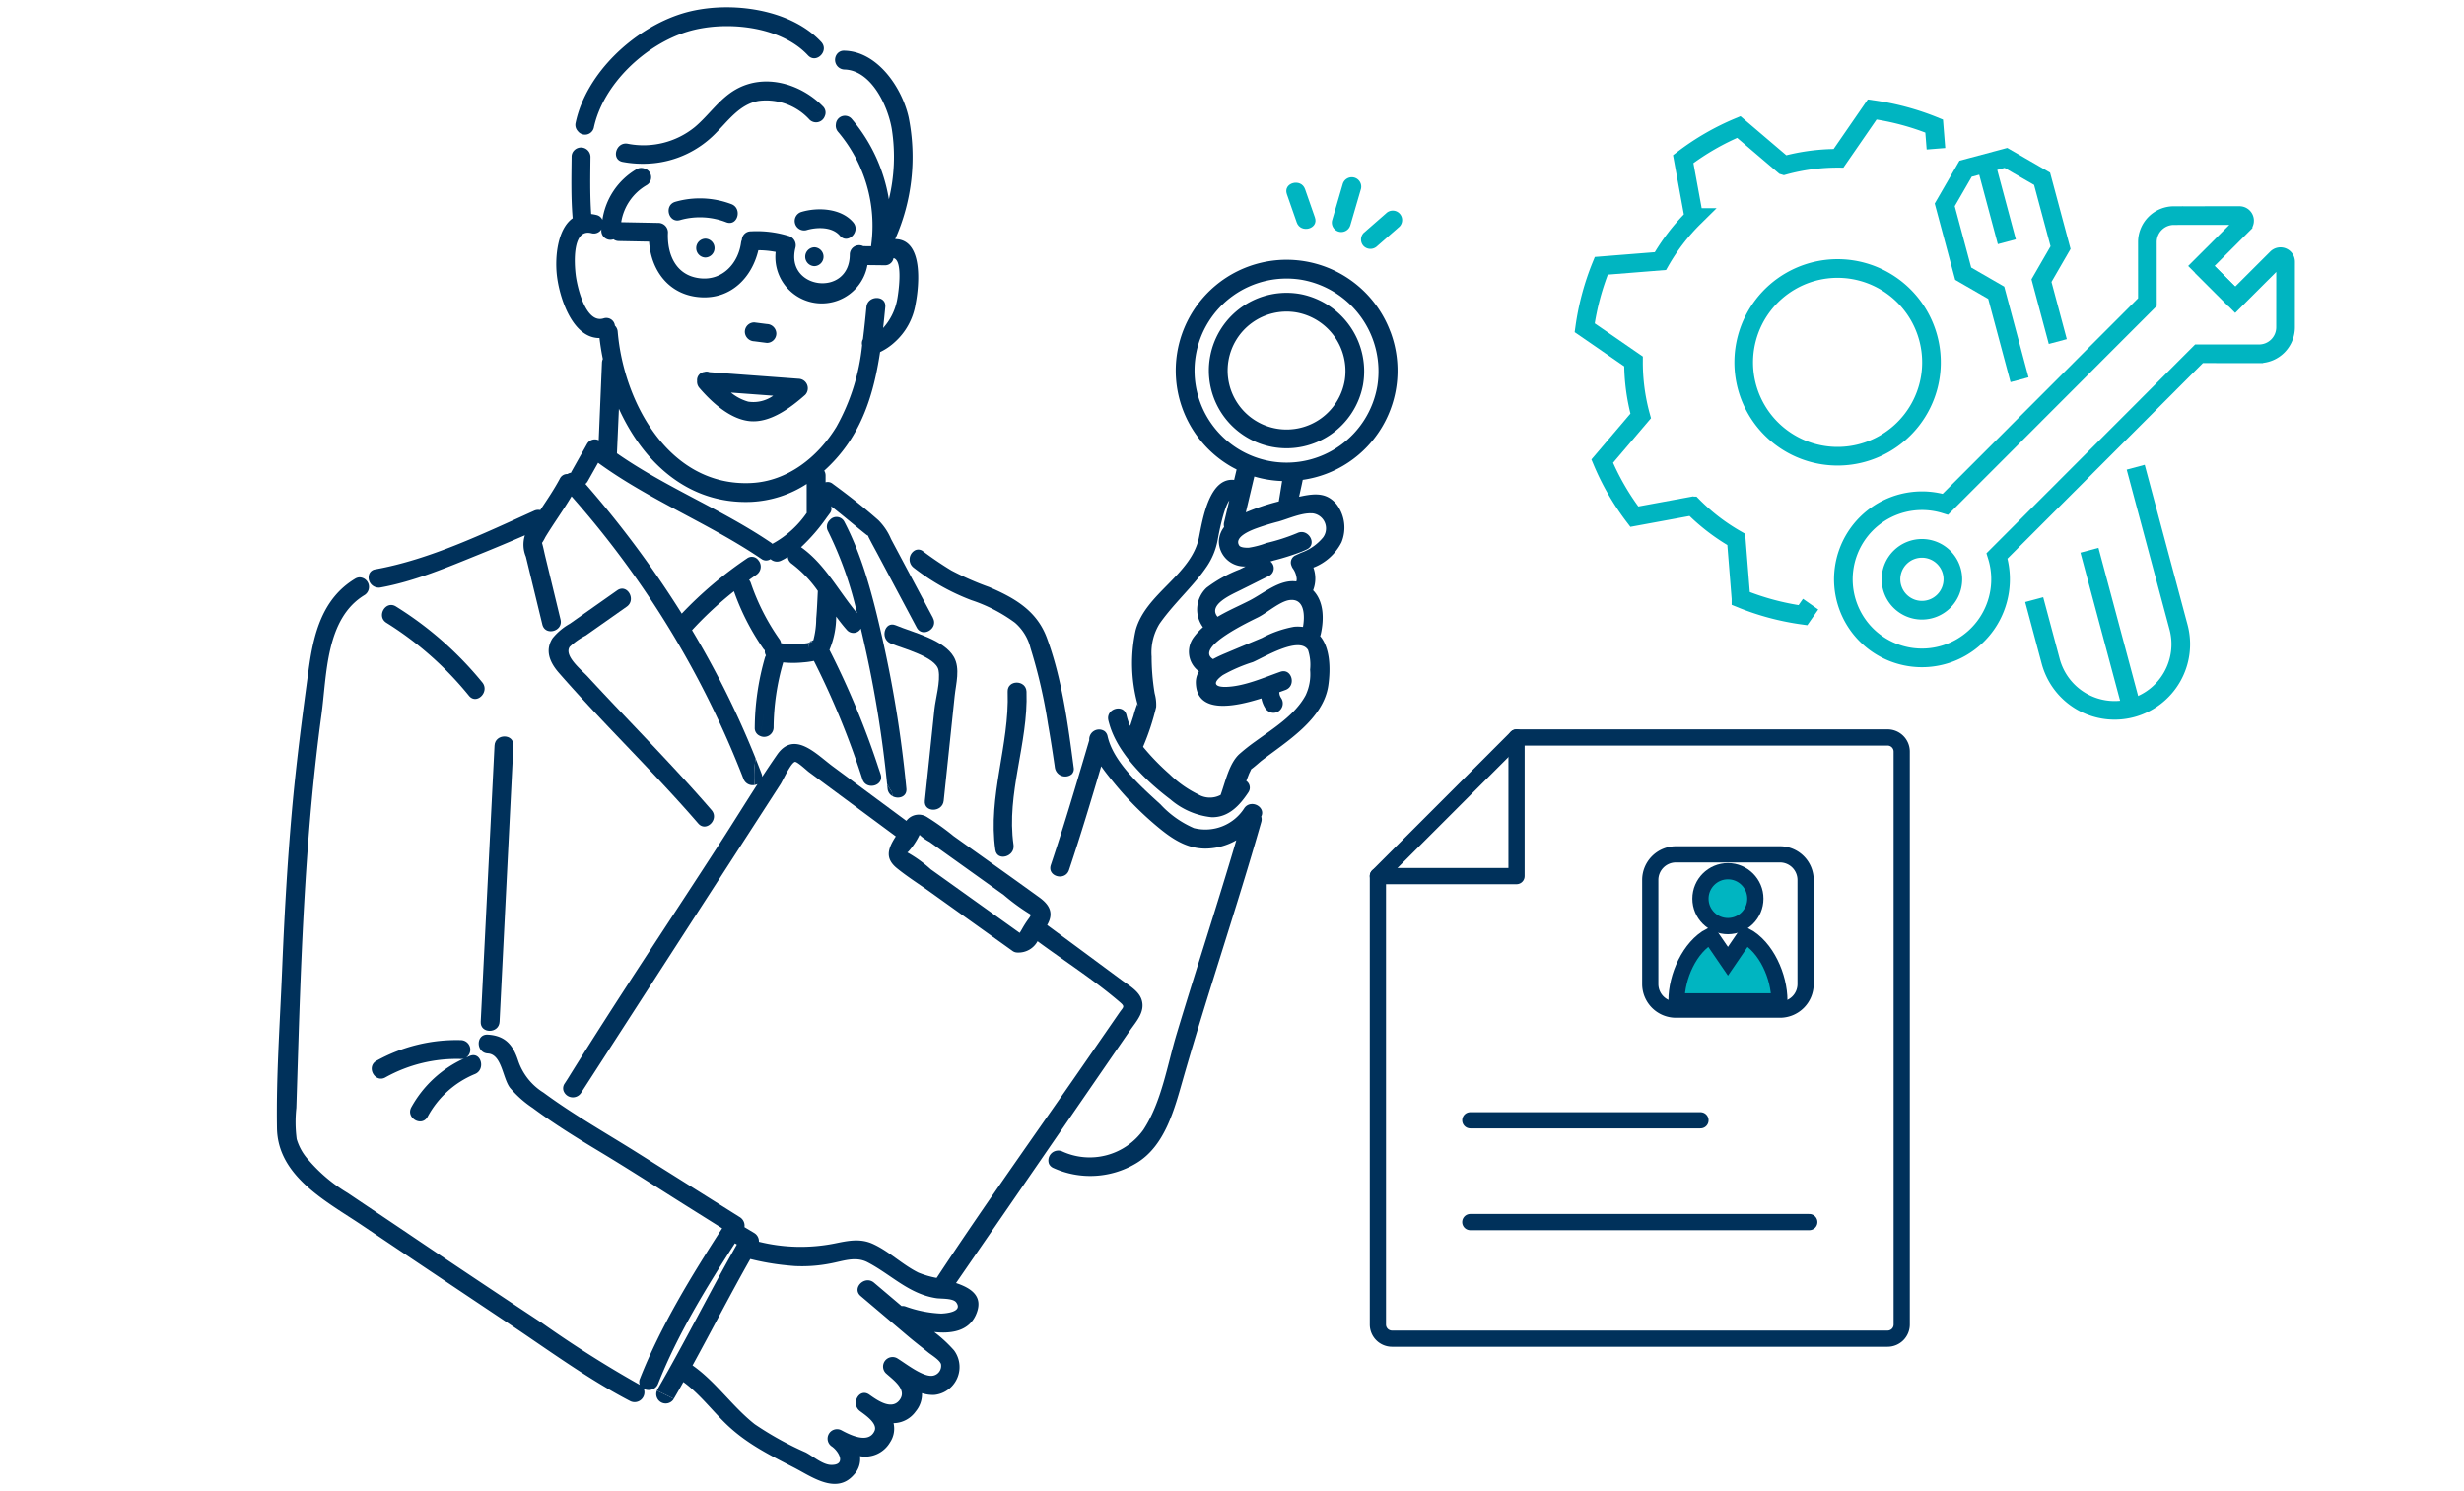 <svg xmlns="http://www.w3.org/2000/svg" width="304" height="184" viewBox="0 0 304 184">
  <g id="グループ_28025" data-name="グループ 28025" transform="translate(-110 -1760.001)">
    <rect id="photo" width="304" height="184" transform="translate(110 1760.001)" fill="#ededed" opacity="0"/>
    <g id="グループ_29885" data-name="グループ 29885" transform="translate(144.156 1760.895)">
      <g id="グループ_29886" data-name="グループ 29886">
        <path id="パス_48643" data-name="パス 48643" d="M186.815,221.954a.426.426,0,0,1,.1-.008c.142.009.112-.083.026-.114a1.022,1.022,0,0,0-.125.122" transform="translate(-120.943 -143.613)" fill="#00315b"/>
        <path id="パス_48644" data-name="パス 48644" d="M186.057,222.92a1.085,1.085,0,0,1,.267-.74,1.259,1.259,0,0,0-.147.035,1.551,1.551,0,0,0-.12.7" transform="translate(-120.452 -143.838)" fill="#00315b"/>
        <path id="パス_48648" data-name="パス 48648" d="M340.05,267.127a.071.071,0,0,1-.045,0,.054.054,0,0,0,.045,0" transform="translate(-220.117 -172.937)" fill="#00315b"/>
        <path id="パス_48649" data-name="パス 48649" d="M301.1,243.763c-.024.205.113.491,0,0" transform="translate(-194.929 -157.811)" fill="#00315b"/>
        <path id="パス_48659" data-name="パス 48659" d="M99.685,209.25l5.058-3.56c1.216-.855.054-2.874-1.175-2.01L97.713,207.8a7.444,7.444,0,0,0-2.123,1.788c-.988,1.53-.3,3.025.766,4.25,5.552,6.364,11.684,12.2,17.207,18.6.981,1.135,2.621-.517,1.646-1.646-4.894-5.666-10.2-10.962-15.275-16.466-.745-.809-2.974-2.567-2.227-3.683a8.376,8.376,0,0,1,1.98-1.393" transform="translate(-61.575 -131.725)" fill="#00315b"/>
        <path id="パス_48660" data-name="パス 48660" d="M221.188,220.045c-1.219-2.171-5.018-3.03-7.192-3.94-1.379-.578-1.982,1.673-.619,2.244,1.428.6,5.593,1.646,5.9,3.3.261,1.393-.362,3.454-.508,4.849q-.59,5.629-1.181,11.258c-.156,1.488,2.172,1.477,2.327,0l1.356-12.929c.157-1.5.7-3.381-.087-4.786" transform="translate(-137.642 -139.844)" fill="#00315b"/>
        <path id="パス_48661" data-name="パス 48661" d="M240.862,214.28l.537,3.222a.927.927,0,0,0,.235-.809c-.706-5.334-1.435-10.958-3.316-16.019-1.239-3.333-3.942-4.9-7.124-6.264a36.031,36.031,0,0,1-4.634-2.035c-1.207-.726-2.377-1.526-3.507-2.367a.922.922,0,0,0-.989-.132,10.375,10.375,0,0,1,2.329,1.705,10.375,10.375,0,0,0-2.329-1.705,1.282,1.282,0,0,0-.185,2.141,27.343,27.343,0,0,0,7.14,4.019,19.156,19.156,0,0,1,5.361,2.77,6.048,6.048,0,0,1,1.922,3.134,63.781,63.781,0,0,1,2.149,9.312q.334,1.9.62,3.807.1.669.2,1.339c.021.147.1.756.041.294a1.292,1.292,0,0,0,2.092.809Z" transform="translate(-143.32 -122.868)" fill="#00315b"/>
        <path id="パス_48662" data-name="パス 48662" d="M254.874,237.458c-.053-1.493-2.38-1.5-2.327,0,.232,6.611-2.471,12.905-1.517,19.521.213,1.476,2.456.849,2.244-.619-.914-6.333,1.823-12.538,1.6-18.9" transform="translate(-162.383 -153.002)" fill="#00315b"/>
        <path id="パス_48663" data-name="パス 48663" d="M38.512,209.367c-1.274-.795-2.444,1.218-1.175,2.01a41.168,41.168,0,0,1,10.185,9.005c.946,1.162,2.584-.493,1.646-1.646a43.054,43.054,0,0,0-10.656-9.369" transform="translate(-23.818 -135.425)" fill="#00315b"/>
        <path id="パス_48664" data-name="パス 48664" d="M34.928,366.035a18.05,18.05,0,0,1,9.3-2.251,1.224,1.224,0,0,0,.358-.056,14.073,14.073,0,0,0-6.5,6.011c-.722,1.313,1.286,2.488,2.01,1.174a11.675,11.675,0,0,1,5.832-5.266c1.37-.556.771-2.808-.619-2.244-.158.064-.306.14-.461.208a1.18,1.18,0,0,0-.616-2.154,20.37,20.37,0,0,0-10.479,2.568c-1.277.778-.109,2.792,1.175,2.009" transform="translate(-21.494 -234.005)" fill="#00315b"/>
        <path id="パス_48665" data-name="パス 48665" d="M73.657,290.4q.743-14.866,1.487-29.731.108-2.173.217-4.346c.075-1.5-2.252-1.493-2.327,0q-.743,14.866-1.487,29.731-.108,2.173-.217,4.346c-.075,1.5,2.252,1.493,2.327,0" transform="translate(-46.177 -165.219)" fill="#00315b"/>
        <path id="パス_48667" data-name="パス 48667" d="M224.145,289.077a.191.191,0,0,1-.043-.038.12.12,0,0,0,.043.038" transform="translate(-145.082 -187.122)" fill="#00315b"/>
        <path id="パス_48668" data-name="パス 48668" d="M101.751,85.184l-5.1-9.582-.084-.161c-.571-.249-1.136-.5-1.68-.772.544.272,1.109.522,1.68.772a7.307,7.307,0,0,0-1.542-2.3c-1.792-1.589-3.725-3.093-5.657-4.508a.953.953,0,0,0-.871-.179v-.827a1.123,1.123,0,0,0-.169-.608,18.828,18.828,0,0,0,2.734-3.053c2.463-3.435,3.539-7.469,4.161-11.585a7.323,7.323,0,0,0,1.809-1.227,8.045,8.045,0,0,0,2.568-4.7c.445-2.257.995-7.97-2.519-8.011,0-.009.009-.014.013-.023a24.939,24.939,0,0,0,1.651-15.008c-.818-3.666-3.85-8.14-7.95-8.219a1.053,1.053,0,0,0-.789.3A7.1,7.1,0,0,1,91.4,16.878a7.1,7.1,0,0,0-1.391-1.389,1.193,1.193,0,0,0,.789,2.029c3.348.064,5.413,4.53,5.876,7.393a22.176,22.176,0,0,1-.368,8.622,20.42,20.42,0,0,0-4.613-9.956,1.114,1.114,0,0,0-1.926.728A9.6,9.6,0,0,0,91.4,25.411,9.6,9.6,0,0,1,89.763,24.3a1.161,1.161,0,0,0,.281.917,17.912,17.912,0,0,1,4.08,13.983c-.006.044,0,.085,0,.128l-.972-.011a1.155,1.155,0,0,0-1.669,1.019c0,5.346-8.045,4.328-6.7-.841a1.2,1.2,0,0,0-.813-1.432,13.288,13.288,0,0,0-4.686-.578,1.1,1.1,0,0,0-1.113,1.041,1.274,1.274,0,0,0-.1.343c-.338,2.557-2.277,4.69-5,4.416-3.024-.3-4.154-2.926-4.02-5.674a1.179,1.179,0,0,0-1.164-1.164l-4.605-.088A6.436,6.436,0,0,1,66.4,31.8a1.124,1.124,0,0,0-.275-2.073,4.618,4.618,0,0,0-1.106,1.119,4.618,4.618,0,0,1,1.106-1.119,1.155,1.155,0,0,0-.9.063,8.706,8.706,0,0,0-4.261,6.278,1.036,1.036,0,0,0-.736-.6,5.032,5.032,0,0,0-.646-.117c-.166-2.348-.115-4.724-.09-7.072a1.172,1.172,0,0,0-2.012-.782,6.531,6.531,0,0,0,.556,2.569,6.531,6.531,0,0,1-.556-2.569,1.086,1.086,0,0,0-.315.782c-.027,2.491-.085,5.014.12,7.5,0,.03.011.056.016.085-1.862,1.315-2.208,4.716-1.96,7.006.3,2.749,1.905,7.8,5.264,7.783.1.857.235,1.721.413,2.586a1.212,1.212,0,0,0-.109.461q-.2,4.783-.4,9.568a1.1,1.1,0,0,0-1.441.452l-1.917,3.409a1.231,1.231,0,0,0-.062.141,1.108,1.108,0,0,0-.435.164,1.009,1.009,0,0,0-.943.577c-.719,1.342-1.572,2.6-2.415,3.869a1.2,1.2,0,0,0-.758.085c-6.213,2.8-12.845,6.011-19.584,7.228a.954.954,0,0,0-.753.559,8.7,8.7,0,0,1,1.01-.04,8.7,8.7,0,0,0-1.01.04,1.256,1.256,0,0,0,1.372,1.685c4.22-.762,8.322-2.519,12.279-4.119q2.787-1.128,5.55-2.324a3.813,3.813,0,0,0,.12,2.637L53.554,86c.352,1.455,2.6.838,2.244-.619L53.914,77.6c-.133-.55-.238-1.122-.4-1.664a5.778,5.778,0,0,0,.408-.711c1.032-1.708,2.215-3.325,3.234-5.04a115.489,115.489,0,0,1,21.208,34.854,1.2,1.2,0,0,0,1.371.763,13.569,13.569,0,0,1,.133-3.28A111.89,111.89,0,0,0,72.022,86.7a45.073,45.073,0,0,1,5.172-4.8,29.442,29.442,0,0,0,3.613,7.069,1.3,1.3,0,0,0,.2.219.958.958,0,0,0,.133.624,1.24,1.24,0,0,0-.126.285,31.882,31.882,0,0,0-1.254,8.631,1.035,1.035,0,0,0,.637,1.015c.206-.989.408-1.977.532-2.966-.123.989-.326,1.977-.532,2.966a1.17,1.17,0,0,0,1.69-1.015,29.471,29.471,0,0,1,1.171-8.013c0-.013,0-.025.007-.038a12.318,12.318,0,0,0,2.5-.006,9.757,9.757,0,0,0,1.292-.179A100.913,100.913,0,0,1,93.048,105.1c.465,1.416,2.713.81,2.244-.618-.085-.259-.175-.518-.262-.777a5.237,5.237,0,0,0-1.306-1.495A5.237,5.237,0,0,1,95.03,103.7a102.958,102.958,0,0,0-6.056-14.566,10.64,10.64,0,0,0,.83-4.115c.421.576.855,1.135,1.318,1.654a1.059,1.059,0,0,0,1.725-.173q.195.833.382,1.659a143.283,143.283,0,0,1,2.856,17.513,10.152,10.152,0,0,0,.6,1c-.057-.712-.133-1.423-.251-2.134.118.711.194,1.423.251,2.134.045.065.089.129.137.193-.048-.063-.092-.128-.137-.193.013.167.032.334.043.5.724.423,1.841.121,1.739-.927a148.318,148.318,0,0,0-3-18.7c-1.1-4.825-2.349-9.82-4.659-14.231a1.083,1.083,0,0,0-1.788-.2,5.628,5.628,0,0,1,1.206,2.724,5.628,5.628,0,0,0-1.206-2.724,1.126,1.126,0,0,0-.221,1.377,45.524,45.524,0,0,1,3.578,10.1c-2.276-2.71-3.933-6.012-6.862-8.1-.016-.011-.031-.017-.047-.027a23.162,23.162,0,0,0,3.17-3.661,3.064,3.064,0,0,0-1.126-.452,3.064,3.064,0,0,1,1.126.452l.37-.5a.943.943,0,0,0,.167-.9c1.454,1.128,2.854,2.325,4.293,3.47.2.156.257.172.273.165a1.359,1.359,0,0,0,.142.337c.333.655.691,1.3,1.037,1.947l4.814,9.046c.7,1.323,2.714.148,2.009-1.175m-14.2-3.341c-.059,1.139-.1,2.279-.2,3.416a10.709,10.709,0,0,1-.35,2.663,1.13,1.13,0,0,0-.212.132c.086.03.117.123-.026.114a.447.447,0,0,0-.1.009,1.086,1.086,0,0,0-.267.74,1.549,1.549,0,0,1,.121-.7,2.339,2.339,0,0,1-.245.07,8.853,8.853,0,0,1-1.317.108,8.422,8.422,0,0,1-1.944-.1,1.092,1.092,0,0,0-.2-.494,27.41,27.41,0,0,1-3.526-6.927,1.216,1.216,0,0,0-.216-.386c.3-.215.605-.429.911-.638a1.212,1.212,0,0,0,.232-1.793,9.577,9.577,0,0,0-1.62,1.271,9.577,9.577,0,0,1,1.62-1.271.989.989,0,0,0-1.406-.217,48.485,48.485,0,0,0-8.043,6.807,125.15,125.15,0,0,0-11.884-16,1.176,1.176,0,0,0,.282-.336l1.28-2.275c6.287,4.588,13.655,7.467,20.092,11.823.741-.448,1.533-.845,2.326-1.242-.793.4-1.585.793-2.326,1.242l.048.031a.968.968,0,0,0,1.135.032,1.169,1.169,0,0,0,1.318.181c.281-.134.548-.282.807-.438a1.165,1.165,0,0,0,.5.835,14.756,14.756,0,0,1,3.208,3.35m-5.6-5.807a1.29,1.29,0,0,0-.2-.163c-6.044-4.1-12.992-6.827-18.984-11.011L63,59.377c2.972,6.552,8.483,11.81,16.322,11.491a13.744,13.744,0,0,0,6.844-2.211v3.416a1.218,1.218,0,0,0,.014.142,12.208,12.208,0,0,1-4.229,3.821m-2.63-7.495c-10.12.485-15.738-9.956-16.47-18.672a1.162,1.162,0,0,0-.344-.748,1.066,1.066,0,0,0-1.4-.894c-2.221.693-3.262-3.921-3.438-5.357-.166-1.356-.468-5.764,1.942-5.158a1.089,1.089,0,0,0,1.227-.471c0,.053-.007.106-.008.158a1.121,1.121,0,0,0,1.5,1.071,1.132,1.132,0,0,0,.666.216l3.727.071c.241,3.561,2.447,6.6,6.33,6.86,3.763.254,6.354-2.421,7.151-5.8a11.768,11.768,0,0,1,2.135.208,5.722,5.722,0,0,0,11.322,1.626l2.124.025a1.054,1.054,0,0,0,1.094-.884c1.243.264.568,4.605.418,5.282a7.194,7.194,0,0,1-1.7,3.341c.1-.867.183-1.733.267-2.592.146-1.489-2.183-1.48-2.327,0-.128,1.313-.259,2.643-.429,3.971a1.019,1.019,0,0,0-.1.734A25.91,25.91,0,0,1,89.831,61.61c-2.27,3.721-6.017,6.715-10.505,6.93" transform="translate(-20.797 -9.834)" fill="#00315b"/>
        <path id="パス_48669" data-name="パス 48669" d="M134.863,485.144l.02-.035-2.085-1.017a1.164,1.164,0,0,0,2.065,1.053" transform="translate(-85.906 -313.398)" fill="#00315b"/>
        <path id="パス_48670" data-name="パス 48670" d="M106.687,251.6c-.355-1.093-1.6-1.771-2.483-2.426l-5.147-3.809L95.041,242.4l.078-.147c.767-1.439.114-2.425-1.049-3.267-3.51-2.542-7.051-5.043-10.576-7.564a31.1,31.1,0,0,0-3.3-2.36,1.9,1.9,0,0,0-2.524.483l-1.659-1.228c.018.84.019,1.68.019,2.52,0-.84,0-1.68-.019-2.52L68.6,222.831c-2.044-1.513-4.759-4.507-6.887-1.443q-.936,1.348-1.833,2.726a1.147,1.147,0,0,0-.072-.374c-.239-.635-.488-1.267-.74-1.9a13.585,13.585,0,0,0-.133,3.28,1.344,1.344,0,0,0,.367-.108c-1.549,2.4-3.053,4.835-4.6,7.229-6.256,9.687-12.7,19.278-18.779,29.077-.134.215-.275.427-.413.64a1.023,1.023,0,0,0-.149.866l.856-1.3-.856,1.3a1.216,1.216,0,0,0,2.159.309l15.607-24.166L62.154,225c.27-.419,1.26-2.6,1.765-2.734.259-.067,1.467,1.068,1.7,1.24l10.745,7.951-.058.092c-.927,1.451-1.3,2.63.208,3.852,1.3,1.053,2.742,1.961,4.1,2.932l10.133,7.247a1.028,1.028,0,0,0,.642.211,2.666,2.666,0,0,0,2.465-1.394c3.362,2.48,7.006,4.8,10.169,7.526.662.571.419.574-.09,1.313L100.7,257.92c-6.393,9.283-12.992,18.455-19.192,27.867-.035.053-.072.1-.108.157a11.621,11.621,0,0,1-2.249-.655c-1.987-.99-3.613-2.633-5.624-3.546-1.606-.729-3.14-.368-4.79-.034a21.371,21.371,0,0,1-9.263-.232,1.186,1.186,0,0,0-.565-1.07l-1.216-.73a1.233,1.233,0,0,0-.558-1.222L44.479,270.5c-3.337-2.1-6.772-4.061-10.014-6.306l-.7,1.069.7-1.069c-.524-.363-1.045-.732-1.558-1.112a7.417,7.417,0,0,1-3.145-3.979c-.641-1.942-1.6-3.052-3.734-3.18-1.5-.09-1.49,2.238,0,2.327,1.732.1,1.815,3.009,2.73,4.226a13.409,13.409,0,0,0,2.815,2.5c2.611,1.946,5.4,3.667,8.188,5.344,3.609,2.169,7.149,4.456,10.715,6.7l4.463,2.8c-3.8,5.9-7.573,12.043-10.145,18.566a.978.978,0,0,0-.017.751,138.554,138.554,0,0,1-12.059-7.631q-8.587-5.665-17.108-11.428-3.429-2.305-6.859-4.61a19.443,19.443,0,0,1-4.774-4,6.626,6.626,0,0,1-1.53-2.66,16.227,16.227,0,0,1-.042-3.848q.153-4.916.309-9.833c.2-6,.438-11.995.812-17.984.432-6.908,1.041-13.809,1.975-20.668.675-4.957.5-11.884,5.333-14.8a1.186,1.186,0,0,0-.628-2.178,2.8,2.8,0,0,0-.888,1.087,2.8,2.8,0,0,1,.888-1.087,1.127,1.127,0,0,0-.547.169C5.594,202.12,4.523,206.482,3.92,210.9c-.8,5.869-1.562,11.74-2.081,17.643C1.271,235.017.914,241.5.648,247.992c-.265,6.465-.738,13.015-.632,19.485.1,5.966,6.159,9.055,10.5,11.974q8.821,5.931,17.66,11.834c5.039,3.347,10.05,7.066,15.429,9.862a1.215,1.215,0,0,0,1.678-1.5,1.364,1.364,0,0,0,1.191-.011l-.656-.32.656.32a1.186,1.186,0,0,0,.565-.635c2.394-6.07,5.927-11.815,9.47-17.327l.245.147c-3.371,5.909-6.393,12.011-9.806,17.9a1.288,1.288,0,0,0-.055.122l2.085,1.017q.6-1.029,1.177-2.068c2.017,1.446,3.648,3.646,5.438,5.331,2.467,2.323,5.228,3.688,8.217,5.228,2.179,1.122,5.208,3.363,7.361.908a2.844,2.844,0,0,0,.778-2.32,3.551,3.551,0,0,0,3.7-1.7,3.038,3.038,0,0,0,.437-2.373,3.422,3.422,0,0,0,2.733-1.447,3.357,3.357,0,0,0,.777-2.251,4.269,4.269,0,0,0,1.562.21,3.459,3.459,0,0,0,2.382-5.508,16.8,16.8,0,0,0-2.437-2.25c2.127.224,4.233-.1,5.135-2.1,1.014-2.252-.5-3.3-2.443-3.945l10.4-15.1a2.647,2.647,0,0,0-1.872-.3,2.647,2.647,0,0,1,1.872.3l6.929-10.062,4.121-5.984c.78-1.132,1.927-2.329,1.444-3.82M79.062,231.1a.119.119,0,0,1-.043-.037.119.119,0,0,0,.043.037m13.7,10.507a12.066,12.066,0,0,0-.841,1.315c-.073.113-.175.316-.277.445l-6.167-4.411-4.808-3.439a15.661,15.661,0,0,0-2.884-2.077.764.764,0,0,1,.12-.088,8.763,8.763,0,0,0,1.393-2.082,5.316,5.316,0,0,0,1.225.871l9.16,6.551a25.882,25.882,0,0,0,3.354,2.437,1.982,1.982,0,0,1-.275.478m-8.944,47.355c.872,1.2-1.346,1.363-1.856,1.381a14.7,14.7,0,0,1-4.441-.892,1.187,1.187,0,0,0-.445-.038l-3.4-2.882c-1.136-.963-2.79.676-1.646,1.646l.362.307q2.759,2.338,5.518,4.676c.8.679,1.639,1.318,2.457,1.981.386.312,1.422.935,1.572,1.437a1.232,1.232,0,0,1-1.2,1.451c-1.228.011-3.181-1.548-4.218-2.179a1.169,1.169,0,0,0-1.41,1.828c.88.813,2.652,2,1.762,3.275-.965,1.385-2.761.118-3.773-.6-1.242-.879-2.333,1.12-1.175,2.009.584.449,2.249,1.519,1.81,2.474-.741,1.611-3,.488-4.058-.083a1.164,1.164,0,0,0-1.175,2.009c.916.661,1.741,2.315-.146,2.255-1.026-.032-2.215-1.073-3.105-1.541A39.432,39.432,0,0,1,58.965,304c-2.75-2.163-4.81-5.258-7.677-7.259,2.393-4.367,4.674-8.8,7.125-13.132a30.5,30.5,0,0,0,4.552.788c.323.031.646.065.969.084a18.071,18.071,0,0,0,4.34-.317c1.539-.279,3.117-.928,4.6-.155,2.9,1.509,5.1,3.922,8.487,4.432.606.091,2.067-.013,2.457.522" transform="translate(0 -129.15)" fill="#00315b"/>
        <path id="パス_48671" data-name="パス 48671" d="M213.522,271.806c.019.19.041.38.06.571a1.17,1.17,0,0,0,.588.927c-.011-.167-.03-.334-.043-.5a10.155,10.155,0,0,1-.6-1" transform="translate(-138.233 -175.966)" fill="#00315b"/>
        <path id="パス_48672" data-name="パス 48672" d="M186.4,221.973a1.183,1.183,0,0,1,.147-.036,1,1,0,0,1,.125-.122c-.073-.025-.185,0-.271.158" transform="translate(-120.674 -143.596)" fill="#00315b"/>
        <path id="パス_48674" data-name="パス 48674" d="M382.453,71.5l-2.762,2.413a1.174,1.174,0,0,0,0,1.645,1.186,1.186,0,0,0,1.646,0l2.762-2.413a1.164,1.164,0,0,0-1.646-1.646" transform="translate(-245.592 -46.073)" fill="#00b5c1"/>
        <path id="パス_48675" data-name="パス 48675" d="M371.375,65.423l1.324-4.533a1.165,1.165,0,0,0-2.244-.618L369.131,64.8a1.165,1.165,0,0,0,2.244.619" transform="translate(-238.939 -38.49)" fill="#00b5c1"/>
        <path id="パス_48676" data-name="パス 48676" d="M354.492,66.305c.491,1.4,2.74.8,2.244-.619L355.519,62.2c-.491-1.4-2.74-.8-2.244.618l1.218,3.487" transform="translate(-228.662 -39.751)" fill="#00b5c1"/>
        <path id="パス_48678" data-name="パス 48678" d="M350.754,240.108c-.008-.043-.014-.062,0,0" transform="translate(-227.071 -155.419)" fill="#00315b"/>
        <path id="パス_48679" data-name="パス 48679" d="M295.021,261.94a6.818,6.818,0,0,0-.027,2.2,6.818,6.818,0,0,1,.027-2.2,1.141,1.141,0,0,0-.918.518,5.707,5.707,0,0,1-6.213,2.449,12.187,12.187,0,0,1-4.123-2.927c-2.345-2.149-5.8-5.164-6.528-8.412a1.059,1.059,0,0,0-.36-.611c-.287.475-.553.98-.891,1.486.338-.507.6-1.012.891-1.486a1.214,1.214,0,0,0-1.9,1.1q-.906,3.079-1.828,6.156l.775,4.648-.775-4.648c-.931,3.1-1.886,6.185-2.914,9.248-.477,1.423,1.769,2.034,2.244.619,1.42-4.234,2.708-8.514,3.973-12.8.511.743,1.085,1.443,1.63,2.106a39.585,39.585,0,0,0,5.695,5.668c1.7,1.373,3.489,2.465,5.772,2.38a7.794,7.794,0,0,0,3.569-1.024c-2.351,7.988-4.951,15.9-7.352,23.875-1.167,3.877-1.864,8.428-4.116,11.856a8.138,8.138,0,0,1-9.968,2.681,1.218,1.218,0,0,0-1.673,1.516,2.217,2.217,0,0,0,.547.077,2.217,2.217,0,0,1-.547-.077,1.061,1.061,0,0,0,.5.493,11.01,11.01,0,0,0,10.238-.553c3.611-2.139,4.758-6.764,5.834-10.514,3.036-10.587,6.6-21.015,9.617-31.606a1.107,1.107,0,0,0-.007-.671c.427-.828-.374-1.579-1.17-1.548" transform="translate(-174.746 -163.62)" fill="#00315b"/>
        <path id="パス_48681" data-name="パス 48681" d="M325.675,97.219A13.676,13.676,0,1,0,305.913,113.8c.26.154.525.292.793.427l-.306,1.288c-3.043-.325-3.874,4.751-4.329,7.055-.926,4.69-6.612,6.935-7.833,11.527a19.154,19.154,0,0,0,.192,8.907c.011.045.021.085.03.122a13.221,13.221,0,0,0-.478,1.483l-.416,1.274a7.38,7.38,0,0,1-.443-1.329c-.326-1.461-2.57-.843-2.244.619.038.172.089.342.138.512a3.952,3.952,0,0,1,.845-.771,3.952,3.952,0,0,0-.845.771c1.065,3.686,4.605,7.047,7.518,9.253a9.236,9.236,0,0,0,5.093,2.2c2.083.035,3.443-1.439,4.515-3.051a1.161,1.161,0,0,0,.175-.406,1.994,1.994,0,0,0-.554-.625,1.994,1.994,0,0,1,.554.625,1.015,1.015,0,0,0-.421-1.021l.328-.84c.05-.129.192-.382.274-.6.428-.306,1.131-.94,1.254-1.035,3.088-2.382,7.659-5.113,8.264-9.313.3-2.1.218-4.634-1.008-6.083a1.3,1.3,0,0,0,.074-.223c.427-1.88.4-4.052-.941-5.43a4,4,0,0,0,.035-2.8,6.537,6.537,0,0,0,3.467-3.117,4.768,4.768,0,0,0-.569-4.646c-1.168-1.467-2.592-1.4-4.278-1.062l-.386.079c.154-.69.314-1.387.453-2.083a13.61,13.61,0,0,0,10.814-18.295m-31.212,45.924c.113.491-.024.205,0,0m13.716,8.24a.067.067,0,0,0,.044,0,.067.067,0,0,1-.044,0m7.59-12.423a6.073,6.073,0,0,1-.555,3.143c-1.293,2.4-3.9,4.021-6.2,5.688a23.9,23.9,0,0,0-1.966,1.553c-1.256,1.131-1.73,3.409-2.318,5.05a2.829,2.829,0,0,1-2.769-.067,13.593,13.593,0,0,1-3.541-2.506,29.464,29.464,0,0,1-3.262-3.367,1.264,1.264,0,0,0,.059-.133,30.1,30.1,0,0,0,1.56-4.777,5.225,5.225,0,0,0-.177-1.648c-.018-.093-.035-.185-.048-.276a27.92,27.92,0,0,1-.337-4.293,6.789,6.789,0,0,1,.969-4.041c1.346-1.935,3.067-3.608,4.575-5.415a18.8,18.8,0,0,0,1.268-1.667,8.563,8.563,0,0,0,1.333-3.255c0-.016.007-.03.01-.046.082-.439.7-3.865,1.429-4.844l-.642,2.708a1.251,1.251,0,0,0-.032.312,1.1,1.1,0,0,0,.034.256,3.074,3.074,0,0,0-.649,1.868,3.149,3.149,0,0,0,3.1,3c.063.007.128,0,.191.007-.238.118-.477.234-.714.353a16.5,16.5,0,0,0-4.1,2.272,3.686,3.686,0,0,0-.435,4.863,7.918,7.918,0,0,0-1.142,1.24,2.986,2.986,0,0,0,.645,4.206,2.606,2.606,0,0,0-.381,1.5c.159,3.776,4.731,2.9,8.085,1.836a3.584,3.584,0,0,0,.476,1.209,1.236,1.236,0,0,0,.45.418,1.147,1.147,0,0,0,1.142,0,1.177,1.177,0,0,0,.417-1.592c-.042-.066-.084-.132-.122-.2,0,0-.051-.109-.076-.156-.007-.02-.013-.039-.015-.046-.017-.068-.034-.137-.05-.206v0c0-.043-.008-.086-.012-.128l-.005-.063c.292-.108.547-.2.75-.273,1.4-.493.8-2.743-.619-2.244-2.072.728-4.407,1.774-6.629,1.859-1.414.054-1.865-.448-.467-1.453a19.413,19.413,0,0,1,3.7-1.6c1.284-.538,5.723-3.261,6.814-1.5a5.856,5.856,0,0,1,.253,2.453m-6.314-6.535c1.025-.525,2.612-1.916,3.77-2.071,1.9-.253,1.908,1.975,1.667,3.31a5.055,5.055,0,0,0-1.1-.022,13.594,13.594,0,0,0-3.952,1.379c-1.522.638-3.048,1.268-4.568,1.914a16.143,16.143,0,0,0-1.478.7c-2.349-1.458,4.721-4.727,5.661-5.207m2.52,9.455c-.015-.062-.008-.043,0,0m4.031-22.239a1.872,1.872,0,0,1,1.373,2.966,6.1,6.1,0,0,1-2.7,1.893c-.245.113-.477.218-.683.316a.971.971,0,0,0-.515,1.3,1.221,1.221,0,0,0,.137.292,2.574,2.574,0,0,1,.494,1.255.807.807,0,0,1-.039.376l0,.012c-2.048-.292-4.018,1.457-5.792,2.363-.746.381-1.526.74-2.3,1.122-.553.274-1.1.56-1.628.873-1.251-1.5,1.8-2.768,2.85-3.3.395-.2.794-.393,1.189-.592.767-.384,1.532-.771,2.3-1.146a1.055,1.055,0,0,0,.189-1.785c.158-.049.314-.1.468-.139a30.968,30.968,0,0,0,3.334-1.055c.229-.093.457-.19.682-.3,1.351-.644.172-2.652-1.175-2.01A23.836,23.836,0,0,1,310.4,123.3a10.947,10.947,0,0,1-2.174.578c-.272.016-1.022.012-1.2-.267-.666-1.035,1.375-1.827,1.867-2.029a29.166,29.166,0,0,1,3.014-.938c1.188-.343,2.855-1.093,4.1-1m-8.166-.122.658-2.774.391-1.649a13.694,13.694,0,0,0,3.431.555c-.141.841-.266,1.686-.413,2.516a27.647,27.647,0,0,0-4.067,1.352M324.071,103.9a11.357,11.357,0,1,1-9.326-13.076,11.471,11.471,0,0,1,9.326,13.076" transform="translate(-188.292 -57.191)" fill="#00315b"/>
        <path id="パス_48682" data-name="パス 48682" d="M337.583,100.114a9.591,9.591,0,1,0,7.643,11.205,9.711,9.711,0,0,0-7.643-11.205m5.4,10.586a7.274,7.274,0,1,1-6.018-8.342,7.346,7.346,0,0,1,6.018,8.342" transform="translate(-211.223 -64.709)" fill="#00315b"/>
        <path id="パス_48683" data-name="パス 48683" d="M144.819,67.591a11.037,11.037,0,0,0-6.927-.281c-1.429.435-.819,2.682.619,2.244a8.934,8.934,0,0,1,5.689.281c1.4.528,2.01-1.721.619-2.244" transform="translate(-88.744 -43.298)" fill="#00315b"/>
        <path id="パス_48684" data-name="パス 48684" d="M186.751,73.968c.972,1.142,2.611-.511,1.646-1.646-1.481-1.74-4.368-1.892-6.41-1.275a1.165,1.165,0,0,0,.619,2.244c1.293-.39,3.19-.446,4.146.677" transform="translate(-117.29 -45.782)" fill="#00315b"/>
        <path id="パス_48685" data-name="パス 48685" d="M147.876,83.313a1.164,1.164,0,0,0,0-2.327,1.164,1.164,0,0,0,0,2.327" transform="translate(-95.006 -52.43)" fill="#00315b"/>
        <path id="パス_48686" data-name="パス 48686" d="M186.017,86.333a1.164,1.164,0,0,0,0-2.327,1.164,1.164,0,0,0,0,2.327" transform="translate(-119.699 -54.385)" fill="#00315b"/>
        <path id="パス_48687" data-name="パス 48687" d="M164.917,112.6l1.558.2a1.165,1.165,0,0,0,1.164-1.164,1.2,1.2,0,0,0-1.164-1.164l-1.558-.2a1.165,1.165,0,0,0-1.164,1.164,1.2,1.2,0,0,0,1.164,1.164" transform="translate(-106.013 -71.383)" fill="#00315b"/>
        <path id="パス_48688" data-name="パス 48688" d="M147.324,129.528c1.524,1.765,3.743,3.817,6.159,4.081,2.54.278,5.091-1.64,6.889-3.236a1.177,1.177,0,0,0-.823-1.986l-11-.816a.925.925,0,0,0-.627-.024,1.012,1.012,0,0,0-.888,1.11,1.151,1.151,0,0,0,.292.87m6.017,1.687a5.872,5.872,0,0,1-2.133-1.12l5.214.386a4.212,4.212,0,0,1-3.081.733" transform="translate(-95.185 -82.545)" fill="#00315b"/>
        <path id="パス_48689" data-name="パス 48689" d="M135.036,4.669a5.469,5.469,0,0,0-1.853-.34,5.469,5.469,0,0,1,1.853.34,1.2,1.2,0,0,0-.24-.382C130.828.008,122.966-.867,117.639.776,111.73,2.6,105.8,8.074,104.487,14.255a1.125,1.125,0,0,0,.27,1.027,11.785,11.785,0,0,1,1.276-2.42,11.785,11.785,0,0,0-1.276,2.42,1.118,1.118,0,0,0,1.974-.408c1.143-5.392,6.355-10.26,11.527-11.854,4.56-1.406,11.474-.774,14.893,2.912.907.978,2.3-.215,1.886-1.263" transform="translate(-67.626 0)" fill="#00315b"/>
        <path id="パス_48690" data-name="パス 48690" d="M143.141,29.678a4.252,4.252,0,0,1,1.267.583,1.066,1.066,0,0,0-.238-1.223c-2.735-2.78-7.152-4.109-10.722-2.089-2.042,1.155-3.32,3.182-5.084,4.661a10.034,10.034,0,0,1-8.264,2.048c-1.464-.272-2.092,1.97-.619,2.244a13.424,13.424,0,0,0,3.668.176,9.642,9.642,0,0,1,1.375-.582,9.642,9.642,0,0,0-1.375.582,12.449,12.449,0,0,0,7.734-3.646c1.576-1.571,3.01-3.641,5.348-4.054a7.235,7.235,0,0,1,6.294,2.306,1.144,1.144,0,0,0,1.883-.422,4.252,4.252,0,0,0-1.267-.583" transform="translate(-76.807 -16.816)" fill="#00315b"/>
      </g>
    </g>
    <g id="グループ_29888" data-name="グループ 29888" transform="translate(278.271 1849.273)">
      <g id="グループ_29889" data-name="グループ 29889" transform="translate(1.728 1.728)">
        <circle id="楕円形_519" data-name="楕円形 519" cx="3.386" cy="3.386" r="3.386" transform="translate(39.799 16.504)" fill="#00b5c1" stroke="#00315b" stroke-linecap="round" stroke-linejoin="round" stroke-width="2"/>
        <path id="パス_48692" data-name="パス 48692" d="M141.543,98.982c0-2.919-1.593-6.608-4.2-7.976L135.2,94.144l-2.146-3.138c-2.6,1.368-4.2,5.057-4.2,7.976l-.006.111h12.7Z" transform="translate(-92.012 -66.532)" fill="#00b5c1" stroke="#00315b" stroke-width="2"/>
        <path id="長方形_28700" data-name="長方形 28700" d="M3.163,0H16a3.163,3.163,0,0,1,3.163,3.163V16A3.162,3.162,0,0,1,16,19.161H3.163A3.163,3.163,0,0,1,0,16V3.163A3.163,3.163,0,0,1,3.163,0Z" transform="translate(33.605 14.423)" fill="none" stroke="#00315b" stroke-linecap="round" stroke-linejoin="round" stroke-width="2"/>
        <line id="線_1738" data-name="線 1738" x2="41.824" transform="translate(11.402 59.797)" fill="none" stroke="#00315b" stroke-linecap="round" stroke-linejoin="round" stroke-width="2"/>
        <path id="パス_48694" data-name="パス 48694" d="M23.011,5.906,5.906,23.011V78.346a1.743,1.743,0,0,0,1.743,1.743H68.791a1.743,1.743,0,0,0,1.743-1.743V7.649a1.743,1.743,0,0,0-1.743-1.743Z" transform="translate(-5.906 -5.906)" fill="none" stroke="#00315b" stroke-linecap="round" stroke-linejoin="round" stroke-width="2"/>
        <path id="パス_48695" data-name="パス 48695" d="M23.011,5.906V23.012H5.906" transform="translate(-5.906 -5.906)" fill="none" stroke="#00315b" stroke-linecap="round" stroke-linejoin="round" stroke-width="2"/>
        <line id="線_1739" data-name="線 1739" x2="28.398" transform="translate(11.402 47.237)" fill="none" stroke="#00315b" stroke-linecap="round" stroke-linejoin="round" stroke-width="2"/>
      </g>
    </g>
    <g id="グループ_29890" data-name="グループ 29890" transform="matrix(0.966, 0.259, -0.259, 0.966, 314.453, 1766.141)">
      <path id="パス_15635" data-name="パス 15635" d="M41.384,7.89l-.94-2.644a31.847,31.847,0,0,0-7.911,0L30.08,12.14v0a24.992,24.992,0,0,0-6.268,2.6l-.005,0L17.2,11.6A31.075,31.075,0,0,0,11.6,17.2l3.14,6.616,0,0a25.007,25.007,0,0,0-2.6,6.264l0,0L5.247,32.531a31.866,31.866,0,0,0,0,7.912l6.894,2.452,0,0a25.016,25.016,0,0,0,2.6,6.264l0,0L11.6,55.779a31.075,31.075,0,0,0,5.6,5.592l6.6-3.14.005,0a25.015,25.015,0,0,0,6.268,2.6v0l2.452,6.894a31.847,31.847,0,0,0,7.911,0L41,66.167" transform="translate(-5 -5)" fill="none" stroke="#00b5c1" stroke-miterlimit="10" stroke-width="2.3"/>
      <path id="パス_15636" data-name="パス 15636" d="M91.808,80.22A11.581,11.581,0,1,1,80.226,68.64,11.581,11.581,0,0,1,91.808,80.22Z" transform="translate(-48.737 -48.732)" fill="none" stroke="#00b5c1" stroke-miterlimit="10" stroke-width="2.3"/>
      <path id="パス_15637" data-name="パス 15637" d="M144.9,36.58l-5.554-9.62L134.8,25.743l-4.4-7.613,1.333-4.974,4.46-2.575,4.974,1.332,4.4,7.613-1.217,4.542,3.891,6.739" transform="translate(-91.177 -8.835)" fill="none" stroke="#00b5c1" stroke-miterlimit="10" stroke-width="2.3"/>
      <path id="パス_15638" data-name="パス 15638" d="M212.649,115.163l10.188,17.645a8.161,8.161,0,1,1-14.135,8.161l-3.917-6.784" transform="translate(-142.288 -80.702)" fill="none" stroke="#00b5c1" stroke-miterlimit="10" stroke-width="2.3"/>
      <line id="線_197" data-name="線 197" x2="5.01" y2="8.677" transform="translate(42.792 3.033)" fill="none" stroke="#00b5c1" stroke-miterlimit="10" stroke-width="2.3"/>
      <line id="線_198" data-name="線 198" x2="10.058" y2="17.421" transform="translate(67.503 45.833)" fill="none" stroke="#00b5c1" stroke-miterlimit="10" stroke-width="2.3"/>
      <path id="パス_15639" data-name="パス 15639" d="M133.438,70.3a9.7,9.7,0,0,0,13.44-13.346l17.613-30.545,7.16-1.915a3.275,3.275,0,0,0,2.306-4l-2.089-7.809a.632.632,0,0,0-1.157-.153l-3.635,6.287-5.112-2.944,3.64-6.3a.632.632,0,0,0-.711-.926l-7.813,2.1a3.276,3.276,0,0,0-2.313,4l1.921,7.153L139.075,52.451A9.7,9.7,0,0,0,133.438,70.3Z" transform="translate(-90.209 -7.495)" fill="none" stroke="#00b5c1" stroke-miterlimit="10" stroke-width="2.3"/>
      <path id="パス_15640" data-name="パス 15640" d="M149.658,174.611a3.816,3.816,0,1,1,5.213-1.4A3.816,3.816,0,0,1,149.658,174.611Z" transform="translate(-103.095 -116.66)" fill="none" stroke="#00b5c1" stroke-miterlimit="10" stroke-width="2.3"/>
      <line id="線_199" data-name="線 199" x2="5.112" y2="2.945" transform="translate(71.755 8.383)" fill="none" stroke="#00b5c1" stroke-miterlimit="10" stroke-width="2.3"/>
    </g>
  </g>
</svg>

